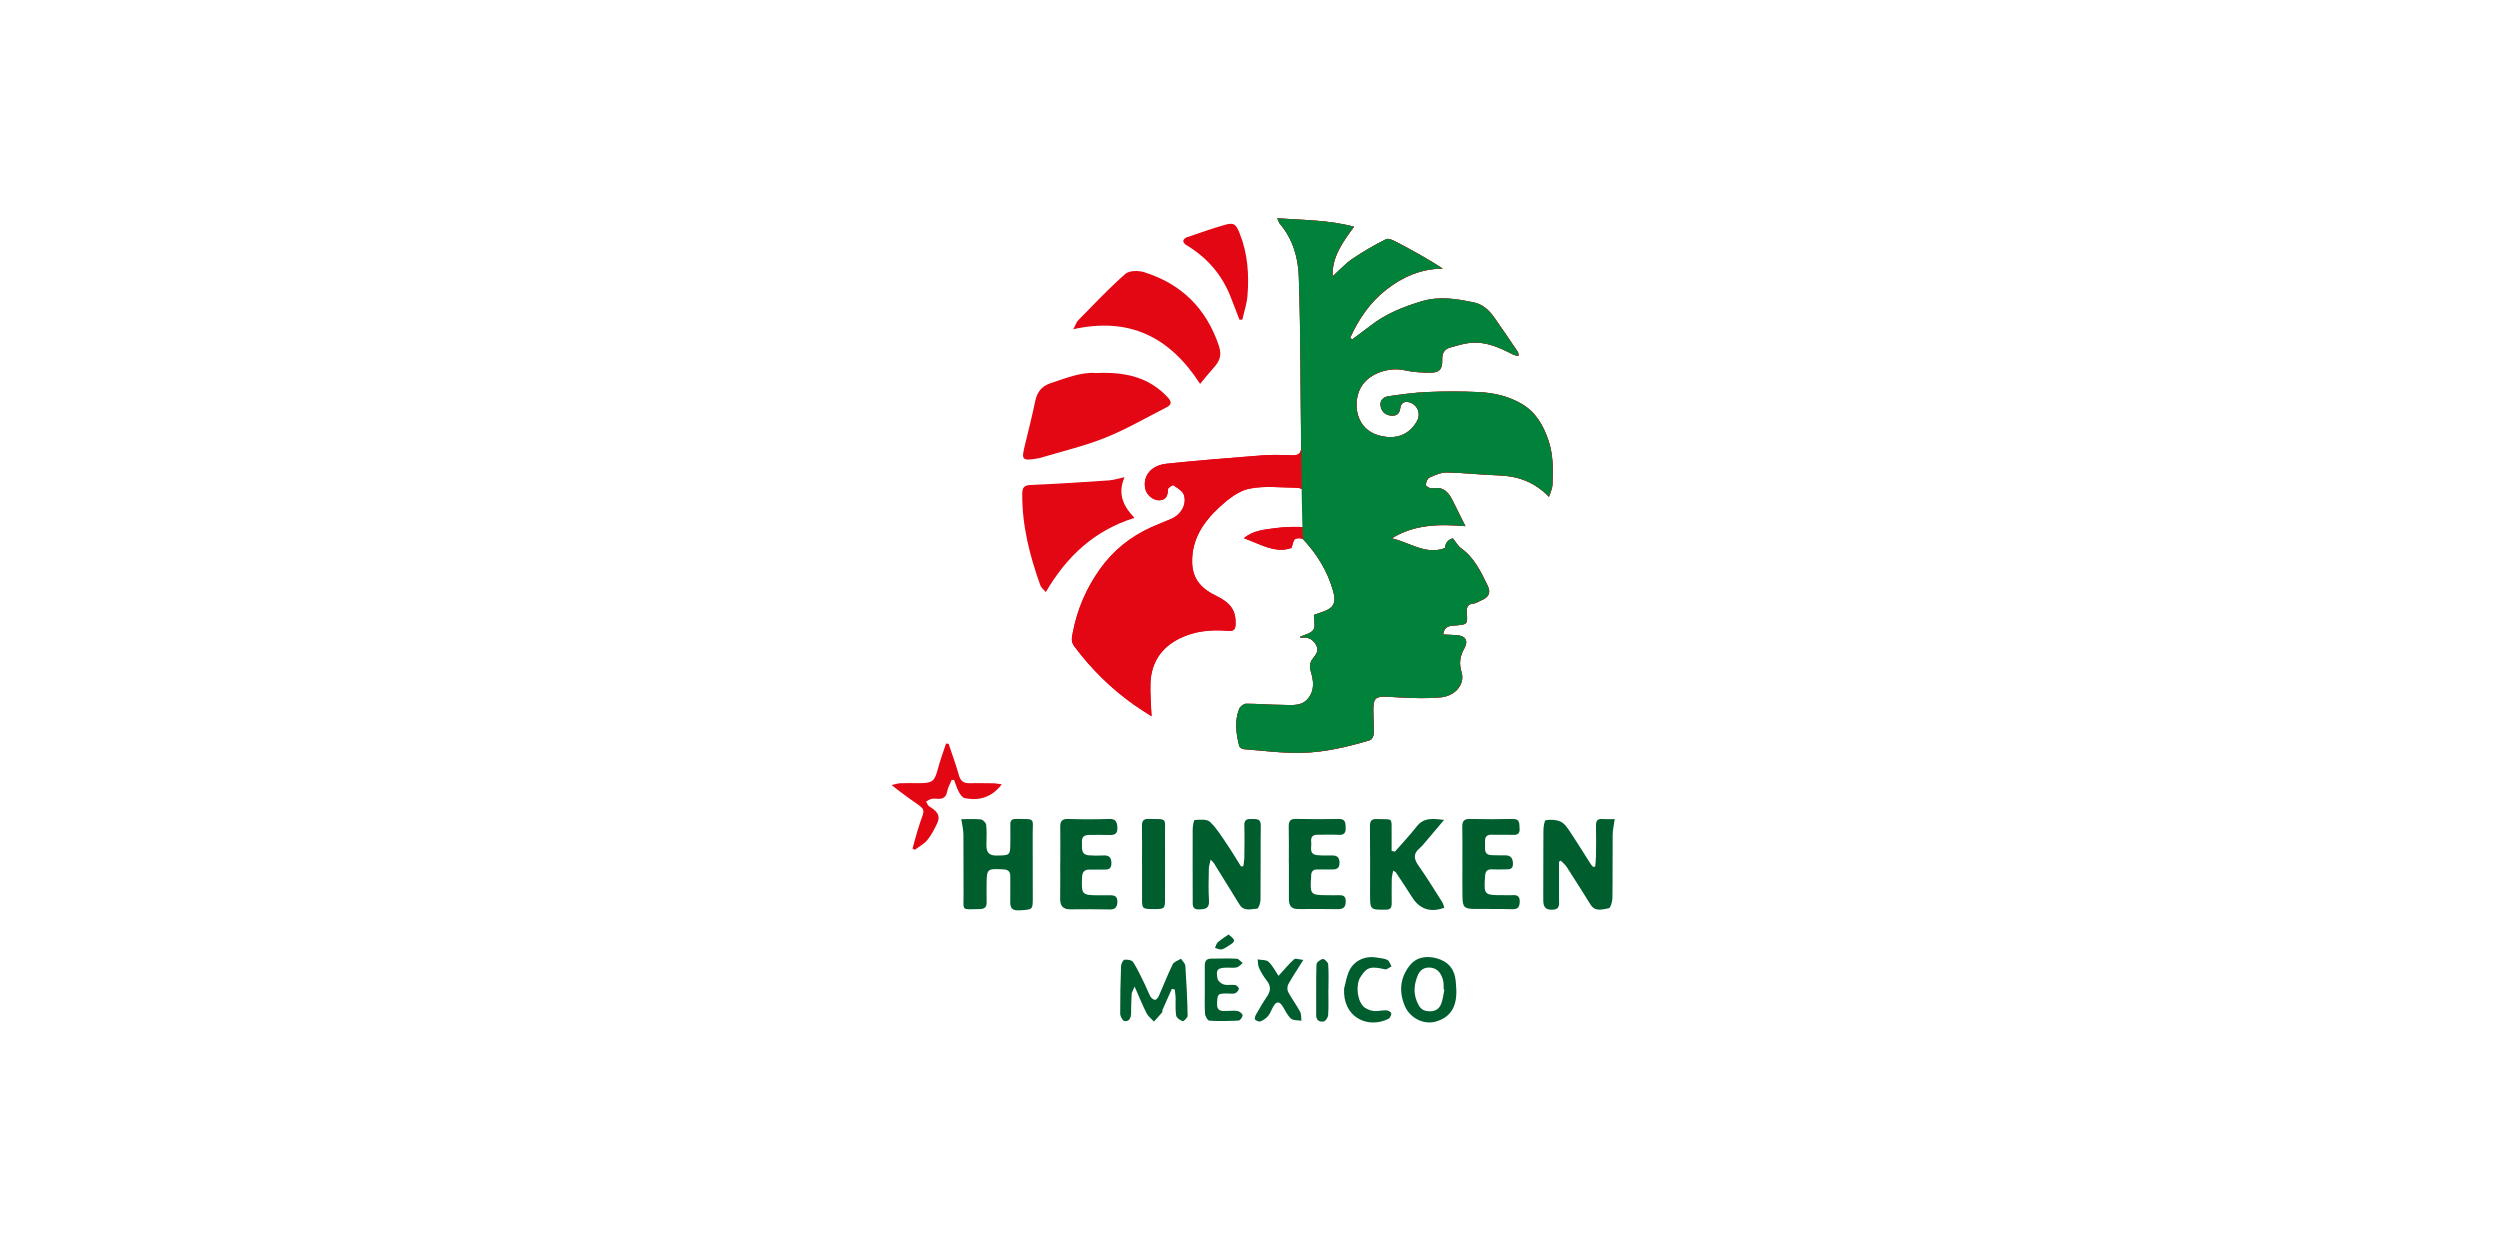 <svg xmlns="http://www.w3.org/2000/svg" width="401" height="200" viewBox="0 0 401 200" fill="none"><g clip-path="url(#clip0_457_45)"><path d="M184.663 114.864C183.706 114.24 182.775 113.67 181.885 113.039C178.197 110.421 175.021 107.287 172.311 103.658C171.745 102.905 171.92 102.281 172.075 101.474C172.783 97.723 174.266 94.318 176.471 91.238C178.568 88.308 181.299 86.11 184.569 84.618C185.661 84.123 186.787 83.702 187.886 83.221C189.437 82.542 190.401 80.901 189.896 79.382C189.68 78.737 188.844 78.276 188.217 77.842C188.102 77.767 187.347 78.242 187.34 78.472C187.32 79.429 187.111 80.155 186.032 80.243C185.007 80.324 183.895 79.409 183.692 78.364C183.295 76.336 184.623 74.64 187.145 74.376C192.256 73.84 197.38 73.433 202.498 73.039C204.109 72.917 205.734 72.985 207.359 73.026C208.296 73.046 208.714 72.707 208.708 71.717C208.593 62.566 208.647 53.409 208.33 44.272C208.229 41.295 207.352 38.29 205.282 35.882C205.161 35.739 205.114 35.529 204.878 35.014C209.092 35.319 213.097 35.271 217.19 36.37C215.416 38.805 213.643 41.145 213.744 44.34C214.897 43.302 215.814 42.278 216.913 41.532C218.646 40.359 220.46 39.3 222.328 38.371C222.739 38.168 223.562 38.595 224.114 38.88C226.575 40.169 229.016 41.519 231.423 43.079C227.89 43.119 224.937 44.428 222.294 46.518C219.698 48.566 217.925 51.218 216.576 54.169C216.677 54.264 216.778 54.359 216.886 54.454C217.857 53.728 218.835 53.023 219.792 52.276C222.267 50.343 225.072 49.217 228.072 48.322C230.938 47.467 233.635 47.949 236.386 48.505C237.822 48.797 238.867 49.767 239.69 50.94C240.978 52.772 242.232 54.623 243.486 56.475C243.567 56.597 243.533 56.787 243.574 57.092C243.23 57.011 242.953 56.997 242.724 56.882C240.553 55.763 238.341 54.739 235.82 54.996C234.748 55.105 233.689 55.451 232.637 55.736C231.646 56.007 231.302 56.692 231.336 57.723C231.383 59.236 230.884 59.785 229.374 59.779C228.018 59.772 226.629 59.69 225.315 59.392C222.84 58.822 219.192 59.873 218.046 62.627C217.028 65.083 217.608 68.786 221.06 69.811C223.818 70.631 226.043 69.784 227.297 67.545C227.917 66.433 227.459 65.083 226.299 64.615C225.382 64.249 224.721 64.554 224.607 65.476C224.499 66.372 224 66.731 223.184 66.67C222.253 66.602 221.626 66.08 221.458 65.157C221.296 64.249 221.869 63.685 222.658 63.57C224.742 63.272 226.845 62.973 228.942 62.885C231.639 62.77 234.343 62.763 237.04 62.885C239.515 62.994 241.922 63.502 244.12 64.805C246.358 66.127 247.525 68.196 248.341 70.543C249.163 72.917 249.13 75.373 249.015 77.828C248.988 78.398 248.691 78.947 248.462 79.687C246.095 77.272 243.432 76.349 240.384 76.254C237.613 76.173 234.855 75.834 232.084 75.787C231.147 75.773 230.163 76.207 229.279 76.607C228.956 76.75 228.699 77.401 228.72 77.808C228.726 78.018 229.448 78.418 229.771 78.35C231.525 77.977 232.367 78.988 233.035 80.338C233.669 81.606 234.303 82.882 235.058 84.401C230.682 84.021 226.785 84.157 223.245 86.354C226.11 86.978 228.645 89.074 231.767 87.921C231.857 87.076 232.282 86.553 233.042 86.354C233.507 86.931 233.851 87.582 234.39 87.962C236.507 89.481 237.552 91.747 238.638 93.972C239.177 95.077 238.78 95.824 237.613 96.292C237.195 96.461 236.791 96.773 236.366 96.807C235.402 96.888 235.22 97.418 235.28 98.252C235.415 100.172 235.395 100.158 233.473 100.321C232.644 100.389 231.68 100.341 231.491 101.772C232.233 101.806 232.914 101.84 233.595 101.874C235.051 101.955 235.584 102.749 234.882 103.997C234.174 105.259 233.999 106.378 234.444 107.863C235.011 109.763 233.399 111.669 231.046 111.865C228.248 112.103 225.409 111.92 222.597 111.764C220.77 111.662 220.298 111.913 220.285 113.717C220.278 115.054 220.393 116.39 220.352 117.726C220.345 118.072 220.035 118.642 219.759 118.723C216.165 119.802 212.49 120.677 208.748 120.758C205.66 120.819 202.558 120.405 199.463 120.161C199.214 120.141 198.823 119.863 198.769 119.639C198.283 117.679 198.007 115.684 198.755 113.738C198.904 113.351 199.484 112.883 199.868 112.883C201.817 112.876 203.765 113.066 205.714 113.066C207.163 113.066 208.768 113.371 209.854 111.994C210.926 110.638 210.703 109.145 210.231 107.606C210.083 107.111 210.103 106.412 210.353 105.985C210.791 105.245 211.627 104.642 211.209 103.678C210.764 102.647 209.908 102.105 208.714 102.295C208.654 102.301 208.579 102.227 208.485 102.173C209.254 101.806 210.265 101.623 210.676 101.026C211.047 100.49 210.757 99.493 210.757 98.638C211.229 98.469 211.877 98.259 212.517 98.008C214.108 97.377 214.317 96.461 213.812 94.698C212.928 91.605 211.25 88.885 209.058 86.531C208.829 86.287 208.067 86.266 207.743 86.463C207.44 86.646 207.393 87.257 207.15 87.894C204.574 88.83 202.134 87.263 199.524 86.327C200.987 85.079 202.841 84.95 204.588 84.706C206.179 84.482 207.818 84.503 209.436 84.543C210.285 84.564 210.535 84.231 210.582 83.478C210.697 81.627 209.705 80.155 208.95 78.608C208.842 78.391 208.37 78.242 208.067 78.242C205.498 78.222 202.848 77.876 200.38 78.384C198.654 78.737 196.982 80.067 195.62 81.321C193.044 83.702 191.103 86.504 191.224 90.323C191.312 93.07 192.923 94.548 195.135 95.606C197.407 96.699 198.25 97.94 198.189 100.097C198.162 100.952 197.906 101.27 197.002 101.189C194.326 100.958 191.682 101.189 189.228 102.396C186.309 103.834 184.684 106.222 184.535 109.498C184.461 111.18 184.63 112.883 184.704 114.877L184.663 114.864Z" fill="#E30613"></path><path d="M175.764 59.84C180.484 59.616 184.274 60.491 187.274 63.699C187.928 64.398 187.996 64.893 187.119 65.334C183.842 66.996 180.653 68.868 177.255 70.224C173.89 71.567 170.323 72.395 166.844 73.446C166.804 73.46 166.763 73.473 166.723 73.48C163.783 74.009 163.817 73.785 164.43 71.255C164.99 68.956 165.563 66.663 166.048 64.344C166.345 62.912 167.06 61.956 168.455 61.488C171.004 60.626 173.526 59.643 175.758 59.833L175.764 59.84Z" fill="#E30613"></path><path d="M172.156 52.799C172.507 52.154 172.655 51.666 172.965 51.347C175.44 48.837 177.861 46.26 180.504 43.933C181.131 43.377 182.614 43.37 183.531 43.662C189.485 45.534 193.476 49.434 195.506 55.458C196.039 57.038 195.6 57.967 194.656 59.005C193.935 59.799 193.274 60.647 192.499 61.576C187.563 53.959 181.104 50.838 172.156 52.806V52.799Z" fill="#E30613"></path><path d="M180.374 76.546C179.255 79.124 180.091 81.132 181.979 83.065C175.58 85.066 171.123 89.19 167.752 94.969C167.415 94.569 167.004 94.277 166.869 93.884C165.176 89.163 163.936 84.347 163.969 79.266C163.976 78.201 164.232 77.835 165.345 77.787C169.525 77.618 173.699 77.333 177.873 77.055C178.601 77.007 179.322 76.763 180.374 76.546Z" fill="#E30613"></path><path d="M154.195 131.394C155.2 131.394 156.279 131.326 157.337 131.435C157.661 131.469 158.153 131.977 158.187 132.31C158.295 133.388 158.241 134.48 158.221 135.565C158.2 136.698 158.639 137.248 159.846 137.227C162.037 137.193 162.044 137.241 162.057 135.009C162.057 134.087 162.077 133.171 162.057 132.249C162.044 131.625 162.273 131.353 162.934 131.36C166.197 131.387 165.631 131.116 165.644 133.951C165.658 137.336 165.658 140.721 165.658 144.105C165.658 145.95 165.611 145.896 163.487 146.018C161.976 146.106 162.023 145.231 162.044 144.207C162.071 142.993 162.044 141.786 162.05 140.571C162.057 139.785 161.713 139.486 160.924 139.445C158.302 139.317 158.261 139.33 158.254 141.962C158.254 142.884 158.227 143.8 158.261 144.723C158.288 145.476 157.917 145.801 157.223 145.815C154.087 145.855 154.573 146.195 154.553 143.488C154.526 140.273 154.566 137.051 154.532 133.836C154.526 133.083 154.33 132.323 154.195 131.394Z" fill="#005D2E"></path><path d="M255.873 138.991C255.914 138.435 255.988 137.878 255.995 137.315C256.015 135.688 256.035 134.06 255.995 132.432C255.975 131.618 256.271 131.299 257.087 131.367C257.768 131.421 258.456 131.38 259.002 131.38C258.874 132.323 258.678 133.117 258.672 133.91C258.638 137.295 258.685 140.68 258.631 144.058C258.624 144.628 258.328 145.638 258.051 145.686C257.067 145.842 255.887 146.323 255.125 145.102C253.851 143.068 252.576 141.026 251.268 139.011C251.032 138.645 250.655 138.367 250.344 138.048L250.068 138.224C250.068 140.212 250.068 142.199 250.068 144.18C250.068 145.007 250.297 145.903 248.949 145.923C247.587 145.944 247.533 145.109 247.54 144.105C247.56 140.47 247.533 136.841 247.566 133.205C247.566 132.628 247.728 131.591 247.944 131.557C248.713 131.435 249.616 131.469 250.311 131.787C250.924 132.065 251.396 132.757 251.801 133.361C252.954 135.084 254.039 136.854 255.152 138.597C255.26 138.76 255.401 138.903 255.53 139.052C255.644 139.038 255.752 139.018 255.867 139.004L255.873 138.991Z" fill="#005D2E"></path><path d="M199.436 138.93C199.49 138.462 199.584 137.994 199.591 137.533C199.611 135.823 199.645 134.107 199.591 132.398C199.557 131.394 200.097 131.34 200.838 131.367C201.56 131.394 202.241 131.285 202.227 132.411C202.18 136.379 202.227 140.347 202.187 144.316C202.187 144.818 201.857 145.74 201.654 145.747C200.69 145.781 199.544 146.256 198.829 145.109C197.454 142.891 196.085 140.666 194.703 138.441C194.622 138.313 194.494 138.211 194.19 137.878C194.062 138.489 193.907 138.889 193.9 139.289C193.873 140.999 193.806 142.722 193.921 144.424C194.001 145.706 193.388 145.835 192.363 145.869C191.237 145.91 191.311 145.245 191.311 144.499C191.311 140.7 191.284 136.895 191.304 133.096C191.304 132.547 191.48 131.536 191.621 131.53C192.451 131.475 193.57 131.353 194.069 131.821C195.134 132.812 195.916 134.121 196.752 135.342C197.562 136.529 198.29 137.763 199.058 138.977C199.187 138.964 199.315 138.95 199.436 138.937V138.93Z" fill="#005D2E"></path><path d="M223.764 136.583C224.931 135.247 226.151 133.951 227.243 132.561C228.396 131.089 229.853 131.306 231.633 131.509C230.48 132.873 229.482 134.06 228.471 135.247C228.228 135.532 227.985 135.823 227.702 136.061C226.643 136.936 226.785 137.79 227.527 138.842C228.862 140.741 230.075 142.722 231.323 144.682C231.491 144.953 231.559 145.286 231.673 145.591C229.468 146.432 227.688 145.821 226.502 143.915C225.666 142.579 224.782 141.27 223.913 139.954C223.852 139.859 223.717 139.818 223.461 139.642C223.373 140.164 223.252 140.585 223.238 141.012C223.211 142.308 223.225 143.603 223.232 144.899C223.232 145.523 223.083 145.903 222.315 145.91C219.759 145.93 219.759 145.95 219.759 143.393C219.759 139.798 219.786 136.203 219.739 132.615C219.725 131.713 219.928 131.333 220.899 131.374C223.515 131.482 223.191 130.98 223.218 133.7C223.225 134.629 223.218 135.559 223.218 136.488L223.751 136.596L223.764 136.583Z" fill="#005D2E"></path><path d="M234.565 138.36C234.565 136.44 234.592 134.514 234.552 132.595C234.531 131.679 234.869 131.34 235.792 131.36C238.078 131.407 240.364 131.414 242.643 131.36C243.836 131.333 243.681 132.12 243.742 132.866C243.809 133.707 243.432 133.951 242.643 133.917C241.524 133.863 240.397 133.938 239.278 133.89C238.22 133.849 238.159 134.528 238.206 135.287C238.253 136.067 237.916 137.092 239.231 137.166C239.979 137.207 240.728 137.187 241.476 137.193C242.387 137.207 242.676 137.722 242.676 138.577C242.676 139.479 242.076 139.439 241.49 139.445C240.782 139.459 240.074 139.486 239.373 139.445C238.59 139.398 238.267 139.696 238.206 140.504C238.004 143.542 238.017 143.583 241.052 143.583C241.55 143.583 242.049 143.617 242.548 143.583C243.357 143.515 243.803 143.739 243.762 144.675C243.728 145.509 243.465 145.862 242.575 145.835C240.539 145.774 238.503 145.815 236.473 145.794C234.882 145.774 234.606 145.509 234.579 143.868C234.545 142.03 234.572 140.192 234.572 138.353L234.565 138.36Z" fill="#005D2E"></path><path d="M206.726 138.387C206.726 136.468 206.759 134.541 206.712 132.622C206.692 131.733 206.928 131.333 207.892 131.353C210.178 131.407 212.464 131.407 214.743 131.36C215.808 131.34 215.821 131.977 215.848 132.737C215.882 133.564 215.619 133.965 214.709 133.91C213.59 133.843 212.464 133.91 211.344 133.89C210.501 133.87 210.225 134.331 210.319 135.077C210.421 135.857 209.874 136.99 211.243 137.159C212.066 137.261 212.902 137.2 213.731 137.214C214.486 137.22 214.844 137.546 214.857 138.36C214.871 139.208 214.473 139.466 213.724 139.459C212.936 139.452 212.147 139.486 211.358 139.459C210.596 139.425 210.306 139.805 210.306 140.51C210.306 140.551 210.306 140.592 210.306 140.632C210.124 143.542 210.164 143.583 213.037 143.59C213.576 143.59 214.116 143.61 214.655 143.59C215.349 143.563 215.862 143.651 215.855 144.573C215.855 145.496 215.484 145.842 214.587 145.828C212.47 145.794 210.353 145.794 208.236 145.815C207.171 145.821 206.739 145.292 206.739 144.275C206.746 142.315 206.739 140.347 206.739 138.387C206.732 138.387 206.719 138.387 206.712 138.387H206.726Z" fill="#005D2E"></path><path d="M170.072 138.319C170.072 136.44 170.092 134.568 170.065 132.689C170.051 131.787 170.281 131.326 171.333 131.36C173.531 131.435 175.729 131.428 177.927 131.36C178.972 131.326 179.174 131.835 179.228 132.717C179.282 133.687 178.851 133.965 177.967 133.931C176.888 133.89 175.81 133.931 174.731 133.924C173.915 133.91 173.483 134.229 173.544 135.111C173.605 135.986 173.274 137.078 174.67 137.193C175.412 137.254 176.16 137.254 176.909 137.214C177.819 137.166 178.271 137.424 178.271 138.469C178.271 139.5 177.684 139.486 176.983 139.479C176.234 139.472 175.493 139.486 174.744 139.479C173.908 139.479 173.591 139.893 173.558 140.721C173.45 143.508 173.524 143.603 176.309 143.603C176.888 143.603 177.468 143.61 178.048 143.603C178.776 143.583 179.248 143.78 179.228 144.648C179.208 145.462 178.918 145.882 178.048 145.876C175.938 145.842 173.821 145.821 171.703 145.855C170.449 145.876 170.031 145.265 170.051 144.092C170.085 142.172 170.058 140.253 170.058 138.333H170.072V138.319Z" fill="#005D2E"></path><path d="M198.815 51.286C198.343 50.065 197.877 48.844 197.399 47.63C195.983 44.015 193.569 41.274 190.258 39.294C190.043 39.165 189.786 38.873 189.793 38.663C189.793 38.459 190.083 38.161 190.299 38.086C192.328 37.388 194.358 36.669 196.421 36.078C197.972 35.631 198.262 35.977 198.862 37.483C200.143 40.705 200.366 44.049 200.096 47.433C199.995 48.729 199.556 49.997 199.273 51.273C199.118 51.273 198.963 51.279 198.808 51.286H198.815Z" fill="#E30613"></path><path d="M152.636 125.126C152.394 125.737 152.05 126.32 151.928 126.951C151.746 127.894 151.234 128.199 150.357 128.124C150.027 128.097 149.683 128.077 149.366 128.152C149.076 128.219 148.82 128.43 148.55 128.572C148.712 128.837 148.813 129.196 149.049 129.345C150.067 129.976 150.971 130.661 150.337 132.025C149.899 132.968 149.407 133.924 148.759 134.724C148.233 135.369 147.431 135.789 146.743 136.305C146.615 136.244 146.487 136.183 146.366 136.115C146.649 135.091 146.919 134.06 147.229 133.042C148.361 129.271 148.962 130.302 145.53 127.846C144.761 127.297 144.026 126.7 143.008 125.92C143.662 125.784 144.06 125.642 144.457 125.628C145.496 125.594 146.534 125.615 147.566 125.615C149.582 125.615 149.906 125.31 150.438 123.322C150.802 121.952 151.301 120.616 151.746 119.259C151.881 119.279 152.023 119.293 152.158 119.313C152.71 120.968 153.324 122.61 153.789 124.292C154.045 125.221 154.511 125.635 155.441 125.622C156.729 125.608 158.01 125.615 159.298 125.635C159.723 125.642 160.148 125.737 160.687 125.811C159.069 127.914 157.073 128.47 154.767 128.03C154.403 127.962 154.039 127.473 153.836 127.093C153.493 126.456 153.284 125.75 153.014 125.072C152.892 125.086 152.771 125.099 152.65 125.12L152.636 125.126Z" fill="#E30613"></path><path d="M187.968 158.601C187.469 159.713 186.971 160.819 186.485 161.938C186.418 162.087 186.472 162.311 186.377 162.42C185.966 162.915 185.528 163.383 185.096 163.858C184.698 163.423 184.179 163.044 183.916 162.535C183.269 161.26 182.736 159.93 181.994 158.248C181.738 158.872 181.529 159.157 181.516 159.449C181.448 160.486 181.442 161.531 181.421 162.576C181.408 163.301 181.111 163.898 180.356 163.776C180.066 163.729 179.682 163.016 179.682 162.603C179.668 160.059 179.722 157.515 179.817 154.972C179.83 154.599 180.133 153.975 180.369 153.941C180.821 153.873 181.556 154.002 181.752 154.314C182.48 155.453 183.04 156.701 183.646 157.922C183.957 158.553 184.186 159.225 184.523 159.835C184.665 160.086 185.002 160.364 185.258 160.378C185.453 160.385 185.75 160.032 185.865 159.781C186.62 158.085 187.281 156.342 188.103 154.68C188.312 154.26 188.973 154.07 189.432 153.778C189.674 154.158 190.106 154.531 190.133 154.931C190.315 157.59 190.443 160.256 190.497 162.921C190.497 163.227 189.87 163.851 189.695 163.797C189.283 163.661 188.717 163.261 188.656 162.894C188.501 161.958 188.595 160.982 188.569 160.025C188.555 159.584 188.481 159.143 188.434 158.709C188.279 158.675 188.117 158.641 187.962 158.614L187.968 158.601Z" fill="#005D2E"></path><path d="M183.179 138.475C183.179 136.468 183.206 134.467 183.172 132.459C183.159 131.672 183.408 131.333 184.238 131.353C187.319 131.414 186.847 131.089 186.867 133.924C186.888 137.39 186.874 140.856 186.867 144.322C186.867 145.747 186.739 145.828 185.101 145.821C183.28 145.815 183.193 145.754 183.186 144.363C183.179 142.403 183.186 140.436 183.186 138.475H183.179Z" fill="#005D2E"></path><path d="M233.594 158.804C233.682 161.66 232.536 163.2 230.331 163.851C228.369 164.427 226.171 163.295 225.355 161.402C224.357 159.075 224.573 156.905 226.043 154.958C227.115 153.541 228.719 153.256 230.412 153.703C232.239 154.192 233.298 155.392 233.493 157.305C233.547 157.8 233.561 158.302 233.594 158.797V158.804ZM231.673 158.743C231.639 158.736 231.598 158.723 231.565 158.716C231.538 158.214 231.598 157.699 231.47 157.224C231.194 156.227 230.681 155.372 229.535 155.216C228.504 155.08 227.762 155.548 227.384 156.505C226.845 157.855 226.683 159.198 227.263 160.622C227.607 161.456 227.984 162.074 228.955 162.189C229.994 162.318 230.796 161.985 231.167 161.015C231.443 160.296 231.518 159.503 231.679 158.743H231.673Z" fill="#005D2E"></path><path d="M205.067 156.539C205.977 155.541 206.719 154.633 207.582 153.859C207.797 153.663 208.398 153.907 209.058 153.968C208.162 155.399 207.359 156.593 206.658 157.841C206.469 158.173 206.442 158.77 206.611 159.096C207.197 160.188 207.953 161.192 208.539 162.284C208.755 162.684 208.687 163.24 208.748 163.729C208.182 163.627 207.454 163.715 207.076 163.383C206.51 162.888 206.172 162.107 205.754 161.436C205.222 160.588 204.757 160.568 204.251 161.422C203.954 161.918 203.779 162.508 203.421 162.942C203.105 163.328 202.639 163.64 202.181 163.83C201.958 163.925 201.527 163.735 201.318 163.539C201.21 163.437 201.318 162.996 201.439 162.779C202.019 161.768 202.599 160.764 203.253 159.801C203.846 158.919 203.86 158.146 203.192 157.292C202.707 156.674 202.289 155.989 201.958 155.277C201.763 154.87 201.797 154.354 201.729 153.886C202.329 154.002 203.105 153.927 203.482 154.28C204.143 154.897 204.568 155.779 205.073 156.525L205.067 156.539Z" fill="#005D2E"></path><path d="M193.248 158.621C193.248 157.373 193.248 156.118 193.248 154.87C193.248 154.178 193.504 153.764 194.266 153.764C195.635 153.764 197.004 153.703 198.366 153.778C198.696 153.798 199.006 154.232 199.33 154.47C199.02 154.707 198.743 155.073 198.399 155.162C197.887 155.284 197.327 155.202 196.788 155.209C195.291 155.23 194.994 155.521 195.291 156.98C195.365 157.353 195.884 157.793 196.282 157.909C196.862 158.072 197.523 157.909 198.13 157.997C198.366 158.031 198.743 158.431 198.716 158.594C198.662 158.872 198.379 159.231 198.116 159.32C197.745 159.449 197.3 159.354 196.882 159.354C195.291 159.354 195.298 159.421 195.217 160.907C195.143 162.338 196.06 162.162 196.929 162.148C197.469 162.148 198.022 162.067 198.541 162.175C198.851 162.243 199.31 162.609 199.31 162.847C199.31 163.139 198.925 163.681 198.683 163.695C197.111 163.783 195.534 163.81 193.969 163.715C193.713 163.702 193.315 163.01 193.288 162.616C193.201 161.287 193.255 159.951 193.255 158.614C193.255 158.614 193.248 158.614 193.241 158.614L193.248 158.621Z" fill="#005D2E"></path><path d="M215.585 158.587C215.861 157.604 215.996 156.552 216.441 155.664C217.264 154.022 219.03 153.269 220.837 153.595C221.41 153.697 222.031 153.717 222.53 153.968C222.847 154.124 222.982 154.646 223.197 155.006C222.853 155.175 222.469 155.542 222.179 155.48C219.839 154.951 219.239 155.107 218.221 156.708C217.466 157.888 217.628 160.31 218.659 161.402C219.044 161.809 219.705 162.074 220.278 162.155C220.959 162.25 221.68 162.026 222.381 162.053C222.665 162.06 223.164 162.365 223.164 162.542C223.164 162.847 222.941 163.315 222.678 163.437C219.293 165.072 215.362 163.118 215.592 158.601L215.585 158.587Z" fill="#005D2E"></path><path d="M213.07 158.811C213.07 160.147 213.124 161.483 213.037 162.82C213.01 163.193 212.632 163.79 212.329 163.844C211.681 163.966 211.108 163.688 211.115 162.827C211.128 160.113 211.081 157.4 211.162 154.687C211.169 154.368 211.789 153.886 212.18 153.825C212.43 153.785 213.023 154.355 213.043 154.68C213.144 156.05 213.084 157.434 213.084 158.811H213.07Z" fill="#005D2E"></path><path d="M197.051 149.898C198.211 150.746 198.211 151.017 197.139 151.655C196.754 151.885 196.377 152.191 195.952 152.279C195.628 152.347 195.244 152.13 194.887 152.041C195.028 151.743 195.096 151.363 195.318 151.16C195.837 150.705 196.431 150.339 197.044 149.898H197.051Z" fill="#005D2E"></path><path d="M184.663 114.864C183.706 114.24 182.775 113.67 181.885 113.039C178.197 110.421 175.021 107.287 172.311 103.658C171.745 102.905 171.92 102.281 172.075 101.474C172.783 97.723 174.266 94.318 176.471 91.238C178.568 88.308 181.299 86.11 184.569 84.618C185.661 84.123 186.787 83.702 187.886 83.221C189.437 82.542 190.401 80.901 189.896 79.382C189.68 78.737 188.844 78.276 188.217 77.842C188.102 77.767 187.347 78.242 187.34 78.472C187.32 79.429 187.111 80.155 186.032 80.243C185.007 80.324 183.895 79.409 183.692 78.364C183.295 76.336 184.623 74.64 187.145 74.376C192.256 73.84 197.38 73.433 202.498 73.039C204.109 72.917 205.734 72.985 207.359 73.026C208.296 73.046 208.714 72.707 208.708 71.717C208.593 62.566 208.647 53.409 208.33 44.272C208.229 41.295 207.352 38.29 205.282 35.882C205.161 35.739 205.114 35.529 204.878 35.014C209.092 35.319 213.097 35.271 217.19 36.37C215.416 38.805 213.643 41.145 213.744 44.34C214.897 43.302 215.814 42.278 216.913 41.532C218.646 40.359 220.46 39.3 222.328 38.371C222.739 38.168 223.562 38.595 224.114 38.88C226.575 40.169 229.016 41.519 231.423 43.079C227.89 43.119 224.937 44.428 222.294 46.518C219.698 48.566 217.925 51.218 216.576 54.169C216.677 54.264 216.778 54.359 216.886 54.454C217.857 53.728 218.835 53.023 219.792 52.276C222.267 50.343 225.072 49.217 228.072 48.322C230.938 47.467 233.635 47.949 236.386 48.505C237.822 48.797 238.867 49.767 239.69 50.94C240.978 52.772 242.232 54.623 243.486 56.475C243.567 56.597 243.533 56.787 243.574 57.092C243.23 57.011 242.953 56.997 242.724 56.882C240.553 55.763 238.341 54.739 235.82 54.996C234.748 55.105 233.689 55.451 232.637 55.736C231.646 56.007 231.302 56.692 231.336 57.723C231.383 59.236 230.884 59.785 229.374 59.779C228.018 59.772 226.629 59.69 225.315 59.392C222.84 58.822 219.192 59.873 218.046 62.627C217.028 65.083 217.608 68.786 221.06 69.811C223.818 70.631 226.043 69.784 227.297 67.545C227.917 66.433 227.459 65.083 226.299 64.615C225.382 64.249 224.721 64.554 224.607 65.476C224.499 66.372 224 66.731 223.184 66.67C222.253 66.602 221.626 66.08 221.458 65.157C221.296 64.249 221.869 63.685 222.658 63.57C224.742 63.272 226.845 62.973 228.942 62.885C231.639 62.77 234.343 62.763 237.04 62.885C239.515 62.994 241.922 63.502 244.12 64.805C246.358 66.127 247.525 68.196 248.341 70.543C249.163 72.917 249.13 75.373 249.015 77.828C248.988 78.398 248.691 78.947 248.462 79.687C246.095 77.272 243.432 76.349 240.384 76.254C237.613 76.173 234.855 75.834 232.084 75.787C231.147 75.773 230.163 76.207 229.279 76.607C228.956 76.75 228.699 77.401 228.72 77.808C228.726 78.018 229.448 78.418 229.771 78.35C231.525 77.977 232.367 78.988 233.035 80.338C233.669 81.606 234.303 82.882 235.058 84.401C230.682 84.021 226.785 84.157 223.245 86.354C226.11 86.978 228.645 89.074 231.767 87.921C231.857 87.076 232.282 86.553 233.042 86.354C233.507 86.931 233.851 87.582 234.39 87.962C236.507 89.481 237.552 91.747 238.638 93.972C239.177 95.077 238.78 95.824 237.613 96.292C237.195 96.461 236.791 96.773 236.366 96.807C235.402 96.888 235.22 97.418 235.28 98.252C235.415 100.172 235.395 100.158 233.473 100.321C232.644 100.389 231.68 100.341 231.491 101.772C232.233 101.806 232.914 101.84 233.595 101.874C235.051 101.955 235.584 102.749 234.882 103.997C234.174 105.259 233.999 106.378 234.444 107.863C235.011 109.763 233.399 111.669 231.046 111.865C228.248 112.103 225.409 111.92 222.597 111.764C220.77 111.662 220.298 111.913 220.285 113.717C220.278 115.054 220.393 116.39 220.352 117.726C220.345 118.072 220.035 118.642 219.759 118.723C216.165 119.802 212.49 120.677 208.748 120.758C205.66 120.819 202.558 120.405 199.463 120.161C199.214 120.141 198.823 119.863 198.769 119.639C198.283 117.679 198.007 115.684 198.755 113.738C198.904 113.351 199.484 112.883 199.868 112.883C201.817 112.876 203.765 113.066 205.714 113.066C207.163 113.066 208.768 113.371 209.854 111.994C210.926 110.638 210.703 109.145 210.231 107.606C210.083 107.111 210.103 106.412 210.353 105.985C210.791 105.245 211.627 104.642 211.209 103.678C210.764 102.647 209.908 102.105 208.714 102.295C208.654 102.301 208.579 102.227 208.485 102.173C209.254 101.806 210.265 101.623 210.676 101.026C211.047 100.49 210.757 99.493 210.757 98.638C211.229 98.469 211.877 98.259 212.517 98.008C214.108 97.377 214.317 96.461 213.812 94.698C212.928 91.605 211.25 88.885 209.058 86.531C208.829 86.287 208.067 86.266 207.743 86.463C207.44 86.646 207.393 87.257 207.15 87.894C204.574 88.83 202.134 87.263 199.524 86.327C200.987 85.079 202.841 84.95 204.588 84.706C206.179 84.482 207.818 84.503 209.436 84.543C210.285 84.564 210.535 84.231 210.582 83.478C210.697 81.627 209.705 80.155 208.95 78.608C208.842 78.391 208.37 78.242 208.067 78.242C205.498 78.222 202.848 77.876 200.38 78.384C198.654 78.737 196.982 80.067 195.62 81.321C193.044 83.702 191.103 86.504 191.224 90.323C191.312 93.07 192.923 94.548 195.135 95.606C197.407 96.699 198.25 97.94 198.189 100.097C198.162 100.952 197.906 101.27 197.002 101.189C194.326 100.958 191.682 101.189 189.228 102.396C186.309 103.834 184.684 106.222 184.535 109.498C184.461 111.18 184.63 112.883 184.704 114.877L184.663 114.864Z" fill="#E30613"></path><path d="M208.692 71.71C208.577 62.559 208.631 53.402 208.314 44.266C208.213 41.288 207.336 38.283 205.266 35.875C205.145 35.733 205.098 35.522 204.862 35.007C209.076 35.312 213.081 35.264 217.174 36.363C215.401 38.798 213.627 41.139 213.728 44.334C214.881 43.296 215.798 42.271 216.897 41.525C218.63 40.352 220.444 39.294 222.312 38.364C222.723 38.161 223.546 38.588 224.099 38.873C226.56 40.162 229 41.512 231.408 43.072C227.874 43.112 224.921 44.422 222.278 46.511C219.682 48.559 217.909 51.212 216.56 54.162C216.661 54.257 216.763 54.352 216.87 54.447C217.841 53.721 218.819 53.016 219.777 52.27C222.251 50.337 225.056 49.211 228.056 48.315C230.922 47.461 233.619 47.942 236.37 48.498C237.806 48.79 238.851 49.76 239.674 50.933C240.962 52.765 242.216 54.617 243.47 56.468C243.551 56.59 243.517 56.78 243.558 57.086C243.214 57.004 242.937 56.991 242.708 56.875C240.537 55.756 238.325 54.732 235.804 54.99C234.732 55.098 233.673 55.444 232.621 55.729C231.63 56 231.286 56.685 231.32 57.716C231.367 59.229 230.868 59.779 229.358 59.772C228.003 59.765 226.614 59.684 225.299 59.385C222.824 58.815 219.176 59.867 218.03 62.621C217.012 65.076 217.592 68.78 221.044 69.804C223.802 70.625 226.027 69.777 227.281 67.538C227.901 66.426 227.443 65.076 226.283 64.608C225.366 64.242 224.705 64.547 224.591 65.469C224.483 66.365 223.984 66.724 223.168 66.663C222.238 66.595 221.611 66.073 221.442 65.151C221.28 64.242 221.853 63.679 222.642 63.563C224.726 63.265 226.829 62.967 228.926 62.878C231.623 62.763 234.327 62.756 237.024 62.878C239.499 62.987 241.906 63.496 244.104 64.798C246.342 66.121 247.509 68.189 248.325 70.536C249.147 72.91 249.114 75.366 248.999 77.821C248.972 78.391 248.675 78.941 248.446 79.68C246.079 77.265 243.416 76.343 240.368 76.248C237.597 76.166 234.84 75.827 232.068 75.78C231.131 75.766 230.147 76.2 229.263 76.6C228.94 76.743 228.684 77.394 228.704 77.801C228.71 78.011 229.432 78.412 229.756 78.344C231.509 77.971 232.351 78.981 233.019 80.331C233.653 81.6 234.287 82.875 235.042 84.394C230.666 84.014 226.769 84.15 223.229 86.348C226.094 86.972 228.63 89.068 231.751 87.915C231.841 87.069 232.266 86.547 233.026 86.348C233.491 86.924 233.835 87.575 234.374 87.955C236.491 89.475 237.537 91.74 238.622 93.965C239.162 95.071 238.764 95.817 237.597 96.285C237.179 96.454 236.775 96.766 236.35 96.8C235.386 96.882 235.204 97.411 235.264 98.245C235.399 100.165 235.379 100.151 233.457 100.314C232.628 100.382 231.664 100.334 231.475 101.766C232.217 101.799 232.898 101.833 233.579 101.867C235.035 101.949 235.568 102.742 234.866 103.99C234.159 105.252 233.983 106.371 234.428 107.857C234.995 109.756 233.383 111.662 231.03 111.859C228.232 112.096 225.393 111.913 222.581 111.757C220.754 111.655 220.282 111.906 220.269 113.71C220.262 115.047 220.377 116.383 220.336 117.719C220.329 118.065 220.019 118.635 219.743 118.716C216.149 119.795 212.474 120.67 208.732 120.751C205.644 120.812 202.542 120.399 199.448 120.154C199.198 120.134 198.807 119.856 198.753 119.632C198.268 117.672 197.991 115.678 198.74 113.731C198.888 113.344 199.468 112.876 199.852 112.876C201.801 112.869 203.749 113.059 205.698 113.059C207.148 113.059 208.752 113.365 209.838 111.988C210.91 110.631 210.687 109.139 210.215 107.599C210.067 107.104 210.087 106.405 210.337 105.978C210.775 105.238 211.611 104.635 211.193 103.672C210.748 102.641 209.892 102.098 208.698 102.288C208.638 102.295 208.564 102.22 208.469 102.166C209.238 101.799 210.249 101.616 210.66 101.019C211.031 100.484 210.741 99.486 210.741 98.632C211.213 98.462 211.861 98.252 212.501 98.001C214.092 97.37 214.302 96.454 213.796 94.691C212.913 91.598 211.234 88.878 209.042 86.524C208.813 86.28 208.725 72.714 208.719 71.723L208.692 71.71Z" fill="#00823A"></path></g><defs><clipPath id="clip0_457_45"><rect width="116" height="129" fill="white" transform="translate(143 35)"></rect></clipPath></defs></svg>